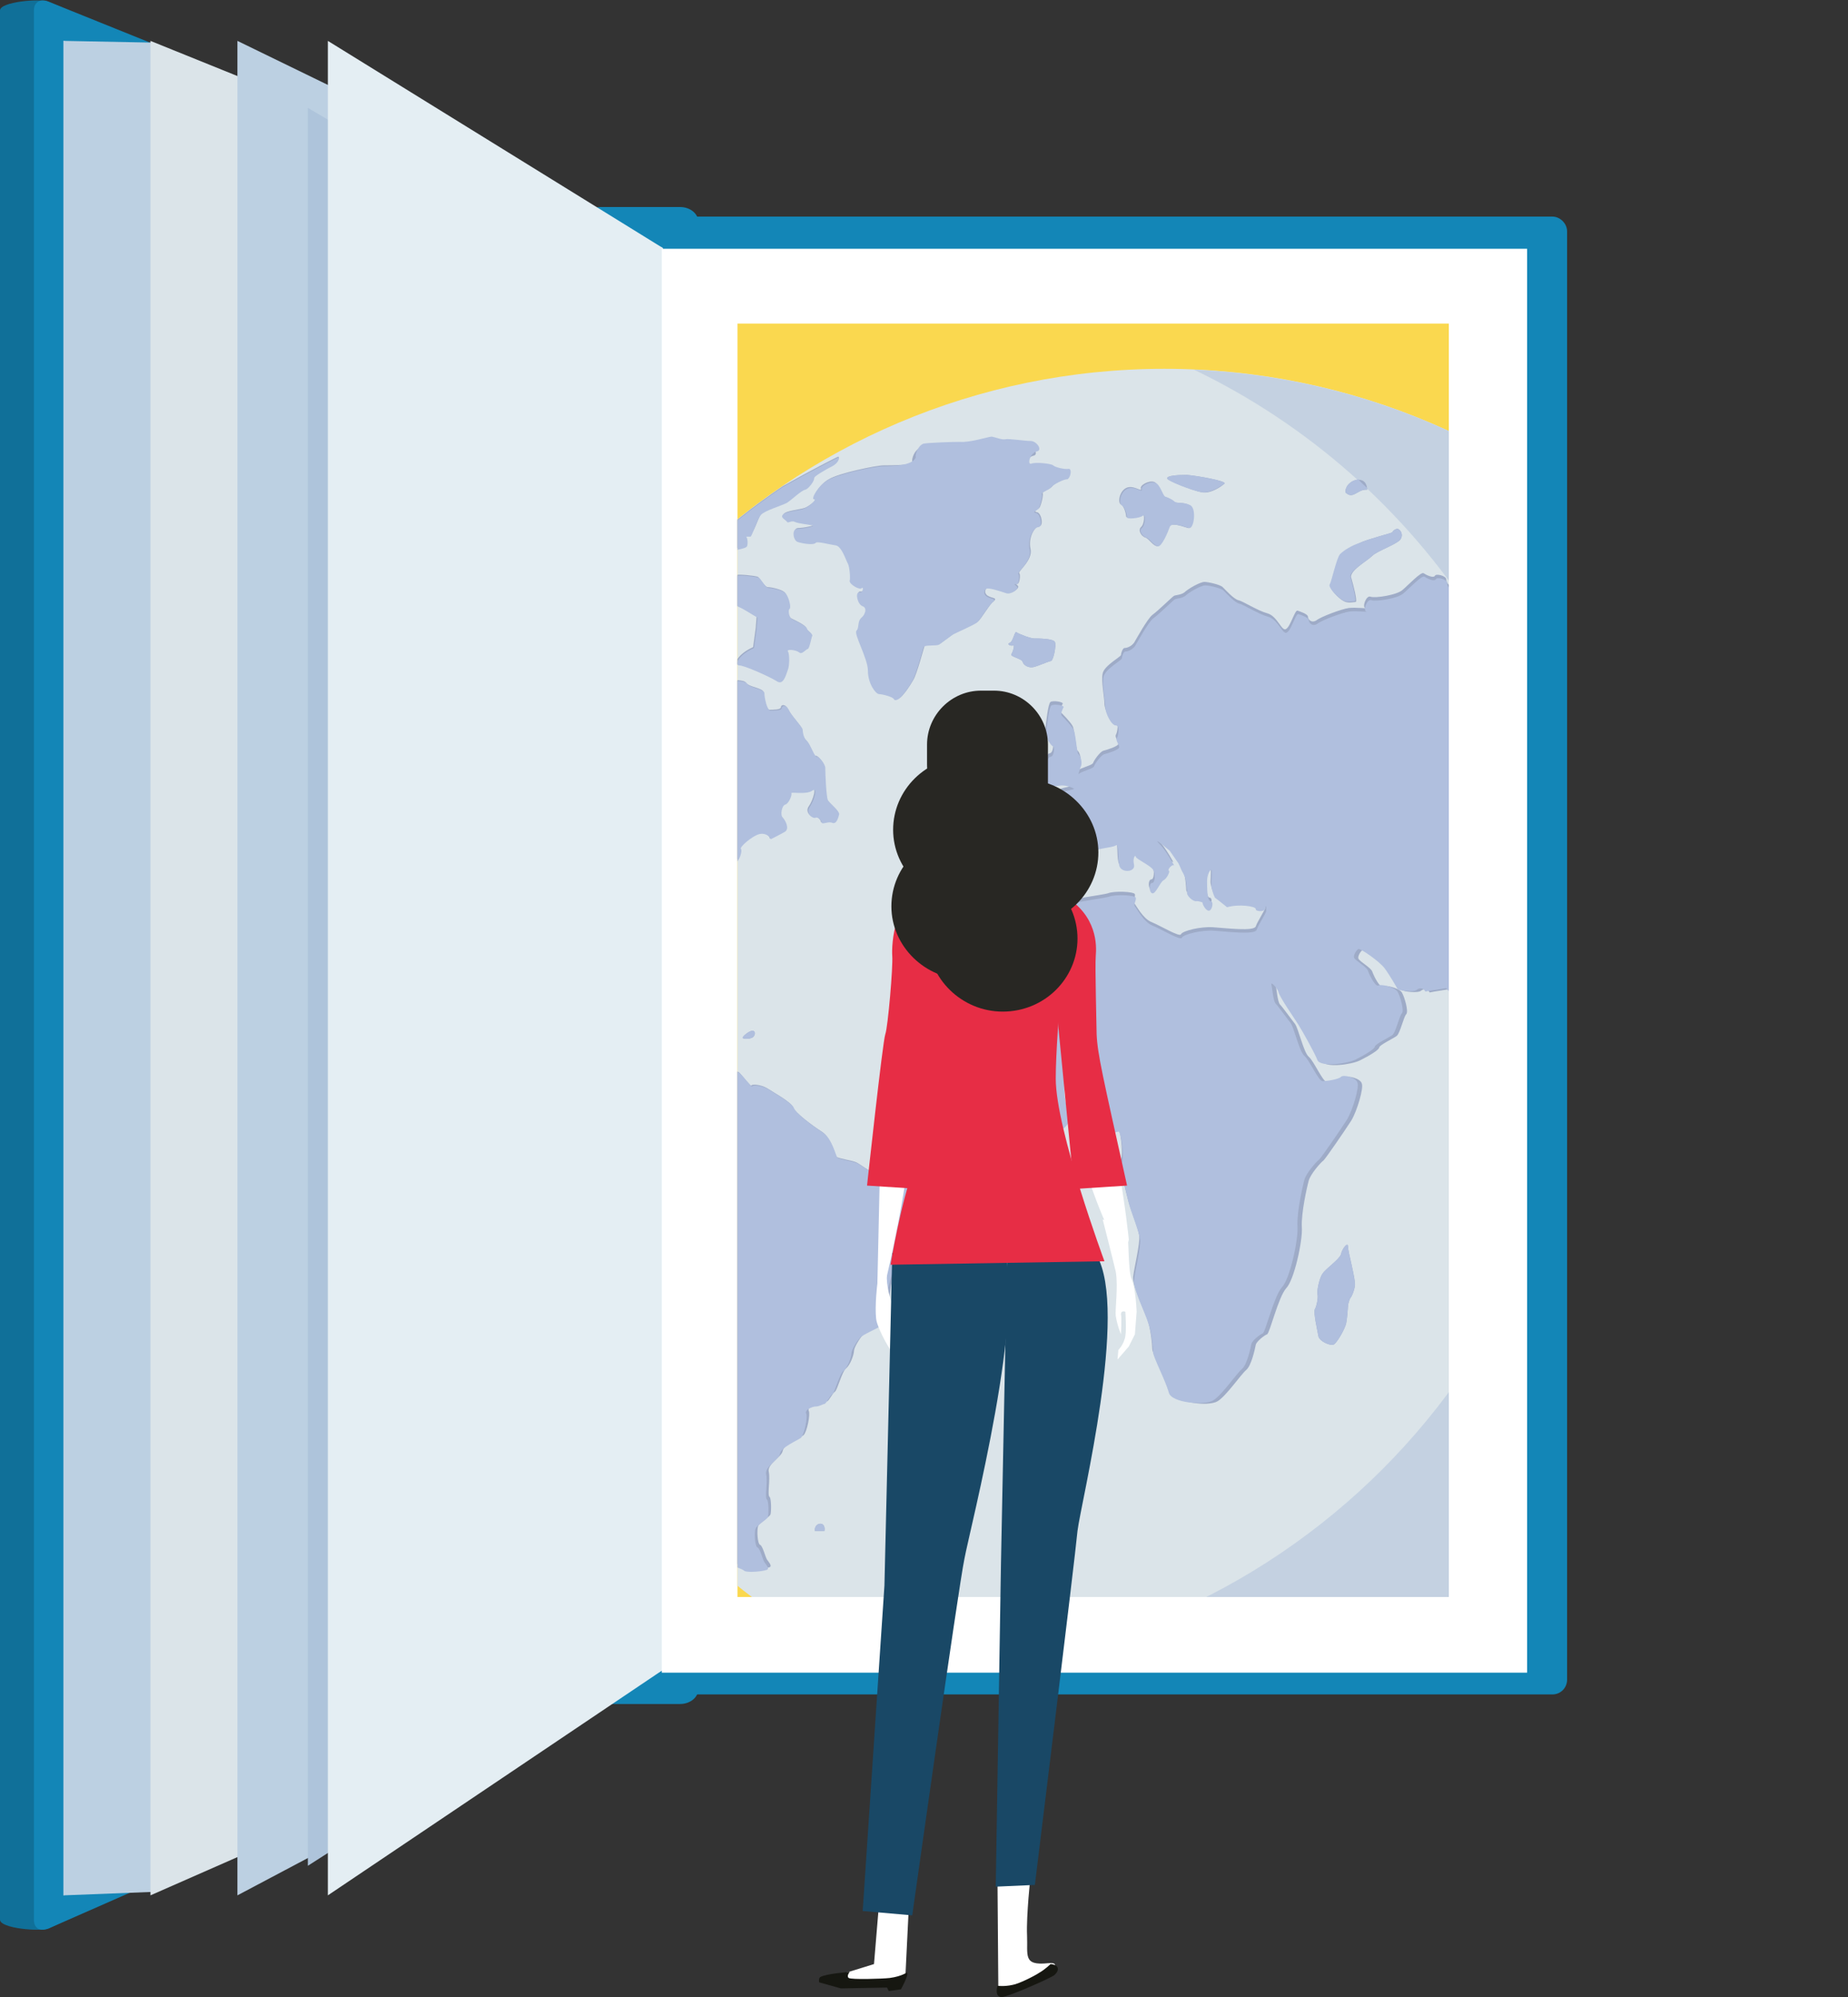 <?xml version="1.0" encoding="utf-8"?>
<!-- Generator: Adobe Illustrator 24.1.0, SVG Export Plug-In . SVG Version: 6.00 Build 0)  -->
<svg version="1.1" id="Calque_1" xmlns="http://www.w3.org/2000/svg" xmlns:xlink="http://www.w3.org/1999/xlink" x="0px" y="0px"
	 viewBox="0 0 212.5 229.6" style="enable-background:new 0 0 212.5 229.6;" xml:space="preserve">
<rect x="0" y="0" width="212.5" height="229.6" fill="#333333" stroke="none"/>
<style type="text/css">
	.st0{fill:#1386B7;}
	.st1{fill:#107099;}
	.st2{fill:#DBE4E9;}
	.st3{fill:#BCD0E2;}
	.st4{fill:#AEC4DB;}
	.st5{fill:#E4EEF3;}
	.st6{fill:#FFFFFF;}
	.st7{fill:#FAD84F;}
	.st8{clip-path:url(#SVGID_3_);}
	.st9{fill:#C4D1E1;}
	.st10{fill:#9EABC7;}
	.st11{fill:#D1ECFB;}
	.st12{fill:#B0BFDE;}
	.st13{fill:none;}
	.st14{fill:#282723;}
	.st15{fill:#161711;}
	.st16{fill:#194866;}
	.st17{fill:#E72D45;}
</style>
<g>
	<path class="st0" d="M71.2,193.1c0,0.9,0.8,1.7,1.7,1.7h105.6c1,0,1.7-0.8,1.7-1.7V26.6c0-0.9-0.8-1.7-1.7-1.7H73
		c-1,0-1.7,0.8-1.7,1.7L71.2,193.1L71.2,193.1z"/>
	<path class="st0" d="M67,194.2c0,0.9,0.9,1.7,2.1,1.7h9.1c1.2,0,2.1-0.8,2.1-1.7V25.5c0-0.9-0.9-1.7-2.1-1.7h-9.1
		c-1.2,0-2.1,0.8-2.1,1.7V194.2z"/>
	<path class="st1" d="M68.9,190.9c0,0.7-0.8,1.6-1.7,2L5.6,221.7c-1,0.4-5.6,0-5.6-1V1.2c0-1,4.6-1.4,5.6-1l61.6,26.4
		c1,0.4,1.7,1.3,1.7,2V190.9z"/>
	<path class="st0" d="M72.8,190.9c0,0.7-0.8,1.6-1.7,2L5.6,221.7c-1,0.4-1.7,0-1.7-1V1.2c0-1,0.8-1.4,1.7-1l65.5,26.4
		c1,0.4,1.7,1.3,1.7,2V190.9z"/>
	<polygon class="st2" points="7.3,217.9 76.2,188 76.2,29.7 7.3,4.7 	"/>
	<polygon class="st3" points="7.3,217.9 17.6,217.5 17.6,4.9 7.3,4.7 	"/>
	<polygon class="st2" points="17.3,217.9 76.2,192 76.2,28.5 17.3,4.7 	"/>
	<polygon class="st3" points="27.3,217.9 76.2,192 76.2,28.5 27.3,4.7 	"/>
	<polygon class="st4" points="35.4,214.5 73.7,190 73.7,35 35.4,12.4 	"/>
	<polygon class="st5" points="37.7,217.9 76.2,192 76.2,28.5 37.7,4.7 	"/>
	<rect x="76.1" y="28.6" class="st6" width="99.5" height="163.7"/>
	<g>
		<g>
			<rect id="SVGID_1_" x="84.8" y="37.2" class="st7" width="81.8" height="146.4"/>
		</g>
		<g>
			<defs>
				<rect id="SVGID_2_" x="84.8" y="37.2" width="81.8" height="146.4"/>
			</defs>
			<clipPath id="SVGID_3_">
				<use xlink:href="#SVGID_2_"  style="overflow:visible;"/>
			</clipPath>
			<g class="st8">
				<path class="st2" d="M133.9,42.4c-43.3,0-78.6,35.3-78.6,78.6s35.3,78.6,78.6,78.6s78.6-35.2,78.6-78.6
					C212.4,77.7,177.2,42.4,133.9,42.4z"/>
				<path class="st9" d="M137.3,42.5c26.4,12.7,44.7,39.7,44.7,70.9c0,43.3-35.3,78.6-78.6,78.6c-1.2,0-2.3,0-3.5-0.1
					c10.3,4.9,21.8,7.7,33.9,7.7c43.3,0,78.6-35.2,78.6-78.6C212.4,78.8,179.1,44.3,137.3,42.5z"/>
				<g>
					<path class="st10" d="M209,142.3c-1,0-2.4,0.5-2.4,0.9s-1.4,1-1.9,1.2s-1.4,1.6-1.6,2.1s-1.4,0.3-1.8,0.5s-1.3,0.9-1.3,1.3
						s-0.2,0.4-0.5-0.1c0,0,0,0-0.6,0.6c-0.7,0.7-0.7,0.7-0.7,0.7c-0.4,1.2-1.7,2.7-2.1,2.9c-0.4,0.1-0.5,2.2-0.5,3.1
						s0.3,1.9,0.7,2.3c0,0,0,0,0.1,0.7c0.2,1.3,0.2,1.3,0.2,1.3c-0.2,1,0.5,2,0.8,2.2c0.2,0.2,2.2-0.3,2.9-0.5
						c0.3-0.1,0.7-0.2,1.1-0.4c3.5-5.8,6.2-12.1,8.1-18.8C209.3,142.3,209.2,142.3,209,142.3z"/>
					<path class="st10" d="M79.3,144.3c-0.1,0.2,1.3,1.7,1.8,2.1c0.5,0.5,1.7,2.9,1.9,3.6c0.2,0.8,0.1,2,0,2.3s0.3,1,0.3,1.2
						c0.1,0.3-0.5,2.6-0.3,3.5s-1.1,3.8-1.1,5.3c0,1.4,0.7,3.3,1,3.2c0.3-0.1,0.4,1.3-0.1,1.5c-0.4,0.2-1,1.3-0.7,1.4
						c0.2,0.1,0,1.2,0.1,1.6c0.1,0.5,0.4,3.4,0.5,4.2c0.1,0.8,1.1,2.6,1.4,3.2c0.2,0.6,0.5,1.8,0.5,2c0.1,0.2,0.2,0.4,0.2,0.4
						s0.9,0.3,1.1,0.5c0.3,0.2,1.9,0.1,2.5-0.1c0.5-0.1,0-0.6-0.2-0.9s-0.5-1.6-0.8-1.7s-0.4-1.8-0.2-2.2s1.3-1,1.4-1.3
						s0.1-1.8-0.1-2c-0.3-0.2,0.1-2-0.1-2.9s1.5-1.7,1.6-2.4c0.1-0.7,2-1.5,2.4-1.8c0.4-0.4,0.8-2.4,0.6-2.8
						c-0.2-0.4,0.7-0.8,1.1-0.8s0.9-0.3,1-0.3c0.2,0,0.6-0.9,0.9-1.1s0.8-2.3,1.3-2.7c0.5-0.4,0.9-1.6,0.9-2s0.7-1.5,1-1.8
						c0.2-0.3,2-1.1,2.3-1.3c0.3-0.1,0.8-3,0.9-4s0.6-2.4,0.7-2.7c0-0.3,0.6-0.6,0.7-0.7s0.5-1.4,0.8-1.7c0.3-0.3,1.2-1.5,1.3-1.8
						c0-0.3,0.2-1,0.3-1.6c0,0,0,0,0-0.7c0-1.1,0-1.1,0-1.1c-0.3-0.9-1.3-1.9-1.5-1.7c-0.2,0.2-1.3-0.8-1.9-1s-1.9-0.4-2.3-0.4
						s-1.6-1-2.1-1.2s-1.9-0.4-2.2-0.6c-0.2-0.2-0.6-2.2-1.7-2.9c-1.1-0.7-3.1-2.2-3.3-2.8c-0.2-0.6-2.4-1.8-3-2.2
						c-0.7-0.4-1.7-0.5-1.8-0.3c-0.1,0.1-1-1.1-1.4-1.5c-0.4-0.3-1.7-0.6-1.8-0.3c-0.1,0.3-0.9,0.2-1.1-0.1
						c-0.2-0.3-0.9,0.1-1.2,0.2c-0.3,0.1-1.4,1.7-1.9,2.1s-1.1-0.4-1.4-0.5s-1.6,0.3-1.9,0.5s-1.1-1.7-0.9-2.6s-0.8-2.7-1.6-2.7
						c-0.8,0-1-1.9-0.9-2.6c0.2-0.7-1.4-1.1-1.8-1.2s-1.3,0.9-1.5,1.4s-3.6-0.6-3.2-2.7s2.1-4.2,2.5-4.5s2.6-0.4,3.1-0.1
						s0.9,0,1-0.1s1.9,0,2.5,0.2c0.5,0.2,1.3,2.3,1.9,2.6c0.6,0.3,0.8-1.4,0.9-1.8s-0.3-1.4-0.4-1.7c-0.1-0.3,0.9-2.8,1.8-3.3
						c0.8-0.4,1.7-1.9,1.7-2.1c-0.1-0.2,0.7-0.4,0.9-0.6c0.2-0.1,0-2.2,0.3-2.6c0.3-0.5,1.9-1.4,2.4-1.6s0.9-1.5,0.7-1.7
						c-0.2-0.2,1.3-1.5,2.1-1.7c0.8-0.2,1.4,0.4,1.3,0.6c0.2-0.1,1.2-0.6,1.7-0.9c0.5-0.4,0-1.3-0.3-1.6c-0.3-0.3-0.1-1.4,0.3-1.5
						s0.8-1.1,0.7-1.3c-0.1-0.2,1.7,0.2,2.4-0.3c0.7-0.5,0.2,1.2-0.3,1.9c-0.5,0.7,0.4,1.4,0.7,1.2c0.3-0.1,0.7,0.4,0.7,0.6
						c0.1,0.2,0.8-0.2,1.2,0c0.5,0.2,0.7-0.6,0.8-1c0-0.4-1.1-1.2-1.3-1.6c-0.2-0.5-0.3-3.1-0.3-3.7c0-0.5-0.8-1.4-1-1.3
						s-0.7-1.4-1.1-1.8c-0.4-0.3-0.5-1.1-0.5-1.3c0-0.3-1.3-1.6-1.6-2.3c-0.3-0.6-0.8-0.5-0.8-0.2s-0.9,0.3-1.3,0.3s-0.7-1.5-0.7-2
						s-1.7-0.6-2-1.1c-0.3-0.4-1.4-0.2-1.5-0.5c-0.2-0.3-1.1-0.6-1.3-0.5c-0.2,0.1-0.1,4-0.3,5.1c-0.2,1.1-1.1,2-1.4,2
						s-0.1,0.8,0.1,0.7c0.2-0.1-0.6,1.2-0.7,2s-0.9,0-1.1-0.8c-0.1-0.7-0.9-1.7-1.1-1.5c-0.2,0.3-0.7-0.3-0.9-0.1
						c-0.2,0.2-1.7-0.9-2.3-1.2c-0.6-0.3-0.9-2.2-1.3-2.3c-0.3-0.2,0-0.4-0.1-0.7c0-0.3,1.2-1.4,1.5-1.8c0.4-0.4,1.7-2.1,2.2-2.5
						s0.9-1.3,0.8-1.5s2.2-0.9,2.8-1.1c0.6-0.2,1.2-1.9,1.2-2.4c0.1-0.5-0.4-1.4-0.7-1.6c-0.3-0.1,0.9-0.2,1.2,0
						c0.4,0.2,1.6-0.4,2-0.1c0.5,0.2,1.4,0.8,2.1,1.2c0,0,0,0-0.1,1.3c-0.3,2.2-0.3,2.2-0.3,2.2c-1.8,0.8-2.3,2-1.7,2
						c0.6,0,3.5,1.3,4.3,1.8c0.8,0.6,1.1-0.8,1.3-1.3c0.2-0.5,0.2-1.9,0-2.1c-0.2-0.3,0.9-0.2,1.3,0.1c0.3,0.3,0.7-0.3,1-0.4
						c0.2-0.1,0.4-1.3,0.5-1.5s-0.5-0.5-0.6-0.8c0-0.3-1.3-0.9-1.7-1.1c-0.4-0.2-0.5-1.1-0.3-1.2c0.2-0.2-0.1-1.3-0.4-1.7
						c-0.2-0.4-1.6-0.7-2-0.7s-0.9-1.1-1.2-1.2c-0.3-0.1-2-0.3-2.4-0.2c-0.4,0.1-1.2-1.2-1.9-0.8c-0.7,0.4-1.5-0.5-1.8-0.7
						s-2,1.7-2,2.9c0,1.3,0.7,2.5,0.9,2.6c0.3,0-0.1,1.2-0.4,1.5s-1-0.4-0.7-0.6c0.3-0.3-0.7-1.6-1.1-2.2c-0.2-0.4-1.1-0.7-1.7-1
						c-0.4,0.4-0.7,0.8-1,1.2c0.1,0.5,0.3,1.1,0.1,1.5c-0.3,0.8-0.9,0.9-1,0.6c0-0.2-0.3-0.3-0.7-0.3c-9.5,11.4-15.8,25.6-17.7,41.1
						c0.4,0.4,0.8,0.9,0.9,1.3c0.2,0.7,1.4,1.1,1.6,1.3c0.2,0.1,0.3-1.3,0.1-1.7c-0.2-0.4,0.3-0.6,0.3-0.3c0,0.3,1.1,1.6,1.5,2
						c0.4,0.5,0.8,3.5,1.1,4.1c0.4,0.7,3.8,2,4.9,2.2s2.5,1.5,2.7,1.8c0.2,0.4,1.7,0.5,2,0.7c0.3,0.1,1.1,1.1,1.4,1.4
						c0.3,0.2,0.6,0.8,0.6,1s2,0.9,2.4,1.4c0.5,0.5,1.3,0.4,1.4,0.2c0.1-0.2,0.5,1,0.7,1.5c0.2,0.4,0.2,1.5,0.1,1.7
						c-0.2,0.2-0.4,2.1-0.8,2.5c-0.3,0.4-1,3.2-0.9,3.8c0.1,0.6,1.1,1.7,1.5,1.9c0.4,0.2,0.2,0.8-0.1,0.8c-0.3,0-0.2,2.8,0.6,3.2
						C78.8,142.9,79.4,144.1,79.3,144.3z"/>
					<path class="st10" d="M88.6,96.5L88.6,96.5C88.5,96.5,88.5,96.5,88.6,96.5z"/>
					<path class="st10" d="M83.2,63.3c0.9-0.2,2.5-0.4,2.6-0.7c0.1-0.2,0.1-0.9-0.1-1.1c0.1,0,0.3,0,0.5,0c0.4,0,1-2,1.3-2.4
						c0.4-0.5,2.5-1.1,3-1.4s1.6-1.4,2.1-1.5c0.4-0.1,1.1-1.1,1-1.3c-0.1-0.2,1.5-1.1,2.1-1.4s0.9-0.9,0.7-1c-0.1,0-3.4,1.7-6.4,3.4
						c-3.4,2.3-6.7,4.9-9.7,7.8C81.1,63.6,82.6,63.4,83.2,63.3z"/>
					<path class="st10" d="M140,161.1c1-0.6,2.7-3.1,3.3-3.6c0.6-0.5,1-2.4,1.1-2.9c0.1-0.4,1-1.1,1.3-1.2s1.3-4.3,2.2-5.3
						c0.9-0.9,1.9-5.4,1.8-7s0.6-4.7,0.8-5.4c0.2-0.7,1.3-2,1.7-2.3c0.3-0.3,2.5-3.5,3.2-4.6c0.7-1.2,1.4-3.7,1.2-4.2
						c-0.1-0.6-1.6-1-1.9-0.7s-1.7,0.5-2.1,0.5c-0.5,0-1.5-2.4-2.1-2.9s-1.2-3.3-1.6-3.8s-1.4-1.9-1.7-2.2c-0.3-0.3-0.4-1.8-0.5-2.2
						c-0.1-0.4,0.6,0.3,0.8,0.8c0.1,0.6,1.8,3,2.3,3.8s1.9,3.3,2.2,4.1c0.4,0.8,3.4,0.4,4.4-0.1s2.2-1.2,2.2-1.5
						c0.1-0.3,1.6-1,2-1.3s0.8-2.2,1.1-2.5c0.3-0.3-0.2-2-0.5-2.5s-1.9-0.9-2.2-0.7c-0.3,0.2-1-1.1-1.2-1.7
						c-0.2-0.5-1.4-1.1-1.6-1.5c-0.1-0.3,0.3-0.9,0.5-1s2.4,1.4,3,2.2c0.6,0.8,1.4,2.2,1.5,2.4c0.1,0.2,1.9,0.4,2.2,0.1
						c0.4-0.3,0.8-0.2,1,0.2c0,0,0,0,0.5-0.1c1.9-0.3,1.9-0.3,1.9-0.3c0.9,1,1.2,1.8,1.1,2c0,0.2,0.6,1,0.9,1.1
						c0.4,0.1,0.6,1.3,0.8,1.7c0.1,0.3,1.2,2.2,1.4,3c0.2,0.8,1.2,2.3,1.4,2.7c0.2,0.4,0.4,1.6,0.4,1.9s0.7,1,1.1,0.9
						c0.4,0,1.3-2.8,1.5-3.8s0.9-1.9,1.1-1.9s0.4-0.6,0.4-0.8c0-0.2,1.1-0.2,1.2-0.5s0.4-2.1,0.8-2.4s1.8-1.2,2.3-1.4
						c0.5-0.2,1.8,0.9,2,1.4c0.3,0.5,0.5,1.8,0.4,2s0.7,1.3,1.3,1.3c0.7,0,0.9,0.9,0.9,1.2c0,0.3,0.9,1.2,1.1,1.6s0.1,1.5,0,1.7
						c-0.1,0.3,0,1.7,0.1,2.1s2.2,2.5,3,3.1s1.1-1.3,0.7-1.9s-1.7-2-2.1-2.4c-0.3-0.4-0.4-2.1-0.3-2.6s1.2,0.3,1.6,0.6
						c0.4,0.3,1,1.1,1,1.3c0,0.3,2.8-1.3,2.9-3s1-3.6,1.1-4c0.1-0.5-0.3-1.1-0.5-1.1s0.4-1.3,1.2-1.3c0.8,0,2.6-2.1,3.1-2.9
						c0.4-0.8,1.3-1.5,1.4-1.6s0.7-2,0.8-2.8c0.1-0.8-0.5-2.1-0.5-2.5c-0.1-0.4-0.7-1.4-0.9-1.7c-0.2-0.3-0.3-1.4-0.2-1.6
						c0.1-0.2,0.8-0.4,0.9-0.6s0.9-1,0.8-1.4s0.5,0.5,0.9,0.8s0.8,2.3,1.2,2.5c0.5,0.2,2.3-2.1,2.1-3.6c-0.2-1.5,0.5-3.5,1-3.6
						c0.3-0.1,1.2-1.4,1.8-2.2c-4-11.6-10.7-22.1-19.3-30.5c-0.1,0-0.2,0-0.3,0c-0.7-0.1-0.7-0.1-0.7-0.1c-1.1-0.2-1.8-1.5-1.6-1.7
						c0.1-0.1,0-0.3,0-0.5c-0.6-0.6-1.3-1.1-1.9-1.7c-0.5,0-1.1,0-1.4,0c-0.7,0-2.1-0.5-2.4-0.8s-1.1,0.2-1.2,0.7s-1.6,0.7-1.7,1.1
						c-0.2,0.4-0.9,0.4-1.1,0.2c-0.2-0.2-1.6,0.5-2.3,0.6c-0.7,0.1-2,0.7-2.4,0.8c-0.3,0.1-1.1,0.9-1.2,1.2c-0.1,0.3-1,0.8-1.3,0.9
						s-0.2,1.4,0.1,1.6c0.4,0.2-0.7-0.2-1.2-0.4c-0.5-0.2-1,0.6-1.2,0.8c-0.2,0.3-0.6-0.2-0.6-0.6s-1.2-0.7-1.3-0.4
						c-0.2,0.3-1-0.1-1.3-0.3c-0.3-0.2-1.8,1.4-2.4,1.9c-0.6,0.6-3.2,1-3.7,0.8s-1,1.2-0.6,1.3c0.4,0.1-1.1-0.1-1.9,0
						s-3.2,1-3.7,1.4c-0.6,0.4-1-0.1-1-0.4s-0.9-0.6-1.2-0.7c-0.3-0.1-0.8,1.8-1.3,2.1c-0.5,0.4-1-1.5-2.2-1.8
						c-1.1-0.3-2.8-1.4-3.3-1.5s-1.5-1.2-1.8-1.5s-1.7-0.6-2.1-0.6c-0.5,0-1.9,0.8-2.3,1.2c-0.4,0.3-1,0.3-1.2,0.4s-1.8,1.7-2.5,2.2
						c-0.6,0.5-1.8,2.7-2.1,3.2c-0.4,0.5-0.9,0.6-1.1,0.6s-0.4,0.6-0.4,0.8c0,0.2-1.9,1.2-2.1,2.1s0.2,2.8,0.2,3.5s0.7,2.1,1.2,2.1
						s0.3,1.2,0.1,1.5c-0.1,0.3,0.3,0.7,0.3,1s-1.3,0.7-1.7,0.8c-0.4,0.1-1.1,1.1-1.2,1.4s-1.3,0.5-1.8,0.9c0.1-0.3,0.2-0.7,0.3-0.9
						c0.2-0.5-0.1-1.3-0.3-1.4c-0.2-0.2-0.3-2.5-0.6-2.9c-0.3-0.5-1.1-1.3-1.3-1.5c-0.2-0.2,0.1-0.8,0.2-1s-1.1-0.4-1.4-0.2
						c-0.3,0.2-0.5,2.4-0.6,3.1c-0.1,0.6,0.6,1.6,0.8,1.6c0.2,0.1,0.1,1.2-0.3,1.2s-0.8,1.7-0.6,2c0.2,0.4-0.3,1.1-0.5,1.3
						c-0.2,0.2,1.6,0.1,2.4,0c0.8,0,1.5,0.4,1.4,0.4c-0.1,0.1-1.6,0.3-1.9,0.6c-0.3,0.4-1.3,1.1-1.5,1.3c-0.2,0.3,0.3,0.9,0.8,0.9
						c0.4,0,0.9,1.5,1.3,1.8c0.3,0.3,0.2,1.1,0.1,1.3c-0.2,0.2-2.2-0.2-3,0s-1.8,1.8-1.8,2.5c-0.1,0.6,0.1,2.4,0.2,2.9s1.7,0.8,2,1
						s1.9,0,2.2,0.2c0.3,0.2,1.4-1.6,1.6-2.4s1.9-2.3,2.2-2.8c0.3-0.5,2.1-0.5,2.6-0.8c0.4-0.3,0.2,1.4,0.4,2.3
						c0.2,0.9,1.9,0.8,1.7-0.1c-0.2-0.8,0.2-1.2,0.2-0.9c0.1,0.3,1.7,1,2,1.5s0.2,1.5-0.1,1.5c-0.4,0-0.4,1.1,0,1.2s0.9-1.3,1.3-1.5
						s0.8-1.1,0.6-1.1c-0.2-0.1,0.4-0.8,0.6-0.6c0.2,0.3-0.9-1.7-1.6-2.4c-0.7-0.7-0.2-0.4,1.1,0.7c0,0,0,0,0.9,1.3
						c0.2,0.2,0.4,0.9,0.6,1.2c0.2,0.4,0.2,0.4,0.2,0.4c0.2,0.4,0.3,1.7,0.3,2s0.7,1,1.1,0.9c0.4,0,0.8,0.2,0.7,0.2
						c-0.1,0,0.3,0.9,0.7,0.9c0.4,0,0.6-1.1,0.2-1.1s-0.4-1.6-0.4-2.3c0-0.7,0.3-1.3,0.5-1.3c0.1,0,0,1.4,0,1.8c0,0.3,0.2,1,0.4,1.4
						c0,0,0,0,0.4,0.3c1,0.8,1,0.8,1,0.8c1.4-0.4,3.3-0.1,3.3,0.2c-0.1,0.3,1.1,0.4,1.1-0.1c0.1-0.5,0.1,0,0.1,0.3s-0.9,1.6-1.1,2.2
						s-3.4,0.2-4.9,0.1c-1.4-0.1-3.5,0.4-3.7,0.8c-0.1,0.4-2.4-1-3.4-1.4s-1.8-2-2-2.2s0.2-0.7,0.1-1s-2.4-0.4-3.1-0.1
						c-0.7,0.2-4.1,0.6-4.9,1s-2.1,0-2.4-0.1c-0.4-0.1-1.3,1.1-1.8,1.3c-0.5,0.2-1.1,1.8-1.3,3.6c0,0,0,0-0.6,1.2
						c-0.4,0.8-0.4,0.8-0.4,0.8c-1.1,0.9-2.4,3.8-2.8,4.3c-0.4,0.6-0.7,4.7-0.7,6.2c0,1.4,1.2,4.4,1.6,5.2c0.3,0.8,2.5,2.6,3.2,3.1
						c0.7,0.4,3,0.5,3.8,0.5c0.7,0,1.6-0.7,1.9-1.6c0,0,0,0,1.1,0.1c0.5,0.1,0.5,0.1,0.5,0.1c0,0.6,1.7,1.1,2.1,1.3
						c0.4,0.2,1.5,0.1,1.8,0s0.7,2.8,0.4,3.6c-0.2,0.8,0.6,3.8,0.8,4.6c0.2,0.9,1.2,3.3,1.3,4.2c0.1,0.9-0.6,3.7-0.7,4.7
						s1.3,3.8,1.6,4.8c0.4,1,0.6,3,0.6,3.5s1.5,3.4,1.8,4.6C135.2,161.4,139,161.7,140,161.1z"/>
					<path class="st10" d="M204.8,125.5c0.1,0.2,1-0.5,1.6-0.6s0.9-1.6,0.5-1.7s-1-1.3-1.3-1.4s-0.9,0.5-0.9,1s-1,0.6-1.2,1
						s-0.2,0.7,0,0.6C203.6,124.3,204.7,125.2,204.8,125.5z"/>
					<path class="st10" d="M203.6,133.7c0.3-0.1,0-1.6-0.6-1.7s-2.2,2-1.9,3.2c0.3,1.2,0.7,1.1,0.8,0.9c0.2-0.3,1.1,0.2,1.4,0.3
						c0.3,0.1,0.3-0.2,0-0.6C203.1,135.2,203.3,133.8,203.6,133.7z"/>
					<path class="st10" d="M200.4,132.2c0.1-0.5,0.2-2.2,0.3-2.5c0.1-0.3-0.9-1.3-1.4-1.5c-0.5-0.2-2.1,3.3-3.2,3.9
						s-1.5,2.7-1.3,3.2c0.3,0.5,2.7,0.7,3.1,1.1s0.9-0.1,1.1-0.1c0.2-0.1,0.2-0.2,0.1-0.3c-0.1-0.1,0.8-1,1-1.7
						C200.2,133.7,200.3,132.8,200.4,132.2z"/>
					<path class="st10" d="M194,138c-0.9-0.3-1.9,0.2-2,0.5s3.4,0.9,4.6,1.2c1.2,0.3,1.9,0.4,1.6,0.2
						C197.9,139.8,194.8,138.3,194,138z"/>
					<path class="st10" d="M201.1,115.1c0.3-0.4-0.4-2.2-0.7-1.8c-0.3,0.4-0.1,1.5,0,1.9C200.5,115.5,200.8,115.5,201.1,115.1z"/>
					<path class="st10" d="M203.2,119.1c0.2-0.5-0.3-1-1-1.2c-0.8-0.2-0.6,2.1-0.3,2.4C202.2,120.6,203,119.5,203.2,119.1z"/>
					<path class="st10" d="M207.2,133.2c0.9,0.6,2.9,0.3,3-0.9C209.3,131.8,207.1,131.8,207.2,133.2z"/>
					<path class="st10" d="M206.7,105.2c-0.4,0.3-0.6,0.9-0.5,1.2c-0.1,0-0.1,0-0.2,0c-0.3,0-0.3,1.2,0,1.4c0.3,0.2,1.1-0.9,1.5-1.2
						c0.4-0.3,1.2-0.4,1.3-0.4c0.1,0.1,0.8-0.1,1.6-0.5c0.1-0.1,0.3-0.3,0.4-0.5c-0.2-0.9-0.4-1.7-0.6-2.6c-0.4,0.3-0.8,0.6-1,0.8
						C208.9,103.8,207.2,104.9,206.7,105.2z"/>
					<path class="st10" d="M185.9,129.3L185.9,129.3C185.8,129.2,185.7,129.2,185.9,129.3z"/>
					<path class="st10" d="M191.6,134.6c-0.3-0.7-1.4-2-2.4-2.8c0,0,0,0-0.4-0.6c-0.4-0.7-0.4-0.7-0.4-0.7c-0.4-0.8-1.5-1.3-1.6-1.6
						c-0.1-0.2-0.5,0.7-0.8,0.4c0.2,0.1,0.6,0.4,1.2,0.9c1.1,0.8,3.1,5.9,3.5,6.2C191.1,136.8,191.9,135.3,191.6,134.6z"/>
					<path class="st10" d="M175.3,126.3c-0.3,0.6,1.5,1.8,1.6,1.5c0.1-0.3-0.2-1.7-0.6-2C176.1,125.5,175.6,125.7,175.3,126.3z"/>
					<path class="st10" d="M151.6,153.6c0.1,0.6,1.3,1.1,1.7,1c0.4-0.1,1.4-1.9,1.5-2.5c0.1-0.5,0.2-1.7,0.2-1.9
						c0-0.3,0.2-0.9,0.3-1c0.1-0.1,0.4-0.7,0.5-1.4c0.1-0.7-0.8-3.9-0.8-4.5s-0.7,0.3-0.8,0.9c-0.2,0.6-1.8,1.7-2.1,2.2
						c-0.4,0.5-0.7,2.1-0.6,2.4s-0.1,1.4-0.3,1.7C151,150.9,151.5,153,151.6,153.6z"/>
					<path class="st10" d="M93.7,176c0.4,0,0.7,0,1.1,0C95,174.8,93.6,175,93.7,176z"/>
					<path class="st10" d="M122.5,54.4c-0.5,0.1-1.6-0.2-1.8-0.4c-0.2-0.2-2-0.4-2.5-0.2c-0.5,0.2-0.2-1.2,0.6-1.4
						c0.7-0.1,0.1-1.1-0.6-1.2c-0.8,0-2.6-0.3-3-0.2c-0.4,0.1-1.3-0.3-1.6-0.3c-0.3,0-2.5,0.7-3.6,0.6c-1.1,0-3.6,0.1-4.2,0.2
						c-0.6,0.2-1,1.2-0.9,1.6s-2.5,0.4-3.3,0.4s-5.2,0.9-6.3,1.6c-1.1,0.6-2,2.2-1.6,2.2s-0.6,0.9-1.2,1.1s-2.1,0.3-2.4,0.7
						c-0.3,0.3,0.4,0.6,0.5,0.8c0.1,0.2,0.5-0.2,0.9,0s1.6,0.3,2,0.4s-1.1,0.4-1.7,0.4c-0.7,0-0.5,1.3,0,1.5
						c0.6,0.2,1.9,0.4,2.1,0.1c0.1-0.2,1.6,0.2,2.3,0.3c0.7,0.1,1.2,1.8,1.4,2.1c0.2,0.4,0.3,1.7,0.2,2c0,0.4,1.2,1.1,1.4,0.8
						c0.2-0.2,0.2,0.6-0.3,0.5c-0.5,0-0.2,1.4,0.4,1.6s0.2,1.1-0.2,1.4c-0.4,0.3-0.2,1.1-0.5,1.4c-0.4,0.3,1.3,3.2,1.3,4.6
						c0,1.5,0.9,2.7,1.3,2.7c0.3,0,1.6,0.3,1.7,0.6c0.2,0.3,0.8-0.2,1-0.5c0.2-0.2,0.7-0.9,1.1-1.6c0.4-0.6,1.2-3.6,1.3-3.9
						c0.1-0.3,1.5-0.1,1.8-0.3c0.3-0.2,1.2-0.9,1.5-1.1s2.2-1,2.8-1.4c0.5-0.4,1.4-2.1,1.9-2.4c0.4-0.4-0.2-0.3-0.7-0.6
						c-0.5-0.3-0.3-0.8-0.1-0.9c0.2-0.2,1.7,0.3,2.3,0.5c0.5,0.2,1.6-0.5,1.2-0.8s-0.2-0.3,0-0.2c0.2,0.1,0.4-1,0.2-1.2
						c-0.2-0.2,1.6-1.5,1.3-2.8c-0.3-1.3,0.5-2.6,1-2.6s0.3-1.4-0.2-1.6c-0.6-0.1,0-0.3,0.2-0.5s0.5-1.5,0.4-1.7s0.9-0.5,1.1-0.8
						s1.4-0.9,1.8-0.9C122.7,55.5,122.9,54.4,122.5,54.4z"/>
					<path class="st10" d="M132.7,55.4c-0.6-0.2-1.7,0.4-1.5,0.8c0.1,0.4-0.9-0.5-1.7-0.1c-0.8,0.4-1,1.7-0.6,1.9
						c0.4,0.2,0.6,1.2,0.6,1.4c0,0.2,1.4,0.1,1.8-0.2c0.4-0.3,0.3,1.1-0.1,1.4c-0.4,0.4,0.1,1.1,0.5,1.2s0.9,1,1.4,1
						c0.4,0,1.1-1.6,1.3-2.2c0.2-0.6,1.5-0.1,2.2,0.1c0.6,0.2,0.9-2.2,0.2-2.6c-0.7-0.4-1.5-0.2-1.8-0.4c-0.3-0.3-0.8-0.5-1.1-0.6
						C133.6,57,133.3,55.6,132.7,55.4z"/>
					<path class="st10" d="M138.2,56.6c1.1,0.2,2.4-0.8,2.6-1c0.3-0.3-3.1-0.9-4.3-1c-1.3,0-2.3,0.1-2.3,0.4
						C134.2,55.2,137.1,56.4,138.2,56.6z"/>
					<path class="st10" d="M118,86.6c-0.3-0.1-0.4,1-0.4,1.4c0.1,0.4,1.1,0.4,1.5,0.3s0.8-0.4,0.8-0.8s-0.6-2-0.9-2
						S118.3,86.7,118,86.6z"/>
					<path class="st10" d="M121.3,73.8c-0.2-0.4-2-0.4-2.4-0.4s-1.7-0.5-2-0.7c-0.2-0.3-0.4,1.1-0.8,1.2c-0.4,0.2,0.2,0.4,0.4,0.3
						c0.2-0.1,0,0.7-0.2,1s1.2,0.5,1.3,0.9c0.1,0.4,0.7,0.7,1.2,0.6s1.6-0.6,2-0.7C121.1,76.1,121.5,74.2,121.3,73.8z"/>
					<path class="st10" d="M157.8,63.9c0.6-0.6,3.1-1.4,3.3-2c0.3-0.6-0.2-1.1-0.4-1.1c-0.3,0-0.6,0.3-0.6,0.4
						c-0.1,0.1-2.9,0.8-3.7,1.2c-0.9,0.4-1.9,1.1-2.2,1.4c-0.4,0.4-1,3.2-1.2,3.5s0.9,1.5,1.5,1.8c0.5,0.3,1.2,0.1,1.4,0.1
						c0.2-0.1-0.3-2-0.5-2.7C155,65.7,157.2,64.5,157.8,63.9z"/>
					<path class="st10" d="M154.7,56.6c0.9,0.9,1.4-0.4,2.5-0.3C157.2,54.4,154.7,55.1,154.7,56.6z"/>
					<path class="st10" d="M172.8,56.9c0,0.3,2.6,0.6,3.3,0.5c0.8-0.1-0.2-1.3-1.3-1.2C173.7,56.2,172.8,56.6,172.8,56.9z"/>
					<path class="st10" d="M78.8,76.2c-0.3,0.3,0,1.5,0.5,1.6c0.5,0,1.4-1.9,2-1.5s1.1,0.6,1,0.3c-0.1-0.2-1.9-1-2.1-1.1
						C79.9,75.3,79.1,75.9,78.8,76.2z"/>
					<path class="st10" d="M85.4,119.3c0,0.2,1.1,0.2,1.3-0.2c0.2-0.3,0.1-0.6-0.2-0.6C86.2,118.5,85.4,119.1,85.4,119.3z"/>
					<path class="st10" d="M80.4,117.4c0.5-0.1,0.3,0.8,0.4,1.1c0.1,0.3,1.4,0.6,1.7,0.8c0.3,0.2,0.9-0.4,1.4-0.3s-0.2-1.8-1-1.7
						c-0.9,0.1-1.6-0.8-1.8-0.9c-0.2-0.1-1.2-0.7-1.5-0.9c-0.3-0.2-2.5-0.4-3.3-0.4c-0.7,0-1.6,0.8-1.7,1c-0.1,0.3,1.2,0.4,1.6,0.2
						c0.4-0.2,2.1,0.2,2.5,0.6C79.1,117.3,79.9,117.5,80.4,117.4z"/>
					<path class="st10" d="M78,119.3c0,0.2,1.1,0.1,1.4,0.1s0.3-0.2,0-0.4C79.1,118.7,78,119.1,78,119.3z"/>
					<path class="st10" d="M78.8,113.4c-0.3-0.1-0.5,0.3-0.5,0.6c0,0.2,0.2,0.4,0.4,0.4C78.9,114.4,79.1,113.5,78.8,113.4z"/>
					<path class="st10" d="M81.2,113.6c-0.1-0.2-0.6-0.4-0.7-0.4s-0.2,0.4-0.2,0.8C80.3,114.5,81.3,113.8,81.2,113.6z"/>
					<path class="st10" d="M83,116.2c0.5-0.2,0.5-0.8,0.2-0.7c-0.3,0-0.8-0.8-1.1-0.9c-0.3-0.1-0.5,0.5-0.5,0.8s0.2,0.5,0.4,0.4
						C82.2,115.7,82.5,116.4,83,116.2z"/>
					<path class="st10" d="M210.6,134.2c-0.2,0.1-1.4,0.3-1.5,0c-0.1-0.2-0.4,0.5-0.6,0.6s-0.1,0.7,0.3,0.5c0.3-0.1,1.3,0.5,2.2,1
						c0.2-0.9,0.3-1.8,0.5-2.7C211.1,133.9,210.7,134.1,210.6,134.2z"/>
				</g>
				<path class="st11" d="M85.8,61.7c-0.1-0.1-0.4,0.2-0.3,0.3C85.6,62.2,85.9,61.9,85.8,61.7z"/>
				<path class="st11" d="M94.5,87.7c-0.1-0.1-0.4,0.2-0.3,0.3C94.3,88.1,94.6,87.8,94.5,87.7z"/>
				<g>
					<path class="st12" d="M104.7,143.2c0.3-0.3,1.2-1.5,1.3-1.8c0-0.3,0.2-1,0.3-1.6c0,0,0,0,0-0.7c0-1.1,0-1.1,0-1.1
						c-0.3-0.9-1.3-1.9-1.5-1.7c-0.2,0.2-1.3-0.8-1.9-1s-1.9-0.4-2.3-0.4s-1.6-1-2.1-1.2s-1.9-0.4-2.2-0.6c-0.2-0.2-0.6-2.2-1.7-2.9
						c-1.1-0.7-3.1-2.2-3.3-2.8c-0.2-0.6-2.4-1.8-3-2.2c-0.7-0.4-1.7-0.5-1.8-0.3c-0.1,0.1-1-1.1-1.4-1.5c-0.4-0.3-1.7-0.6-1.8-0.3
						c-0.1,0.3-0.9,0.2-1.1-0.1c-0.2-0.3-0.9,0.1-1.2,0.2c-0.3,0.1-1.4,1.7-1.9,2.1s-1.1-0.4-1.4-0.5s-1.6,0.3-1.9,0.5
						s-1.1-1.7-0.9-2.6s-0.8-2.7-1.6-2.7c-0.8,0-1-1.9-0.9-2.6c0.2-0.7-1.4-1.1-1.8-1.2s-1.3,0.9-1.5,1.4s-3.6-0.6-3.2-2.7
						s2.1-4.2,2.5-4.5s2.6-0.4,3.1-0.1s0.9,0,1-0.1s1.9,0,2.5,0.2c0.5,0.2,1.3,2.3,1.9,2.6c0.6,0.3,0.8-1.4,0.9-1.8
						s-0.3-1.4-0.4-1.7c-0.1-0.3,0.9-2.8,1.8-3.3c0.8-0.4,1.7-1.9,1.7-2.1c-0.1-0.2,0.7-0.4,0.9-0.6c0.2-0.1,0-2.2,0.3-2.6
						c0.3-0.5,1.9-1.4,2.4-1.6s0.9-1.5,0.7-1.7c-0.2-0.2,1.3-1.5,2.1-1.7c0.8-0.2,1.4,0.4,1.3,0.6c0.2-0.1,1.2-0.6,1.7-0.9
						c0.5-0.4,0-1.3-0.3-1.6c-0.3-0.3-0.1-1.4,0.3-1.5s0.8-1.1,0.7-1.3c-0.1-0.2,1.7,0.2,2.4-0.3c0.7-0.5,0.2,1.2-0.3,1.9
						c-0.5,0.7,0.4,1.4,0.7,1.2c0.3-0.1,0.7,0.4,0.7,0.6c0.1,0.2,0.8-0.2,1.2,0c0.5,0.2,0.7-0.6,0.8-1c0-0.4-1.1-1.2-1.3-1.6
						c-0.2-0.5-0.3-3.1-0.3-3.7c0-0.5-0.8-1.4-1-1.3s-0.7-1.4-1.1-1.8c-0.4-0.3-0.5-1.1-0.5-1.3c0-0.3-1.3-1.6-1.6-2.3
						c-0.3-0.6-0.8-0.5-0.8-0.2s-0.9,0.3-1.3,0.3s-0.7-1.5-0.7-2s-1.7-0.6-2-1.1c-0.3-0.4-1.4-0.2-1.5-0.5c-0.2-0.3-1.1-0.6-1.3-0.5
						c-0.2,0.1-0.1,4-0.3,5.1c-0.2,1.1-1.1,2-1.4,2s-0.1,0.8,0.1,0.7c0.2-0.1-0.6,1.2-0.7,2s-0.9,0-1.1-0.8
						c-0.1-0.7-0.9-1.7-1.1-1.5c-0.2,0.3-0.7-0.3-0.9-0.1c-0.2,0.2-1.7-0.9-2.3-1.2c-0.6-0.3-0.9-2.2-1.3-2.3
						c-0.3-0.2,0-0.4-0.1-0.7c0-0.3,1.2-1.4,1.5-1.8c0.4-0.4,1.7-2.1,2.2-2.5s0.9-1.3,0.8-1.5s2.2-0.9,2.8-1.1
						c0.6-0.2,1.2-1.9,1.2-2.4c0.1-0.5-0.4-1.4-0.7-1.6c-0.3-0.1,0.9-0.2,1.2,0c0.4,0.2,1.6-0.4,2-0.1c0.5,0.2,1.4,0.8,2.1,1.2
						c0,0,0,0-0.1,1.3c-0.3,2.2-0.3,2.2-0.3,2.2c-1.8,0.8-2.3,2-1.7,2c0.6,0,3.5,1.3,4.3,1.8c0.8,0.6,1.1-0.8,1.3-1.3
						c0.2-0.5,0.2-1.9,0-2.1c-0.2-0.3,0.9-0.2,1.3,0.1c0.3,0.3,0.7-0.3,1-0.4c0.2-0.1,0.4-1.3,0.5-1.5s-0.5-0.5-0.6-0.8
						c0-0.3-1.3-0.9-1.7-1.1c-0.4-0.2-0.5-1.1-0.3-1.2c0.2-0.2-0.1-1.3-0.4-1.7c-0.2-0.4-1.6-0.7-2-0.7s-0.9-1.1-1.2-1.2
						c-0.3-0.1-2-0.3-2.4-0.2c-0.4,0.1-1.2-1.2-1.9-0.8c-0.7,0.4-1.5-0.5-1.8-0.7s-2,1.7-2,2.9c0,1.3,0.7,2.5,0.9,2.6
						c0.3,0-0.1,1.2-0.4,1.5s-1-0.4-0.7-0.6c0.3-0.3-0.7-1.6-1.1-2.2c-0.2-0.4-1.1-0.7-1.7-1c-0.4,0.4-0.7,0.8-1,1.2
						c0.1,0.5,0.3,1.1,0.1,1.5c-0.3,0.8-0.9,0.9-1,0.6c0-0.2-0.3-0.3-0.7-0.3C64,82.3,57.7,96.5,55.8,112c0.4,0.4,0.8,0.9,0.9,1.3
						c0.2,0.7,1.4,1.1,1.6,1.3c0.2,0.1,0.3-1.3,0.1-1.7c-0.2-0.4,0.3-0.6,0.3-0.3c0,0.3,1.1,1.6,1.5,2c0.4,0.5,0.8,3.5,1.1,4.1
						c0.4,0.7,3.8,2,4.9,2.2s2.5,1.5,2.7,1.8c0.2,0.4,1.7,0.5,2,0.7c0.3,0.1,1.1,1.1,1.4,1.4c0.3,0.2,0.6,0.8,0.6,1s2,0.9,2.4,1.4
						c0.5,0.5,1.3,0.4,1.4,0.2c0.1-0.2,0.5,1,0.7,1.5c0.2,0.4,0.2,1.5,0.1,1.7c-0.2,0.2-0.4,2.1-0.8,2.5c-0.3,0.4-1,3.2-0.9,3.8
						c0.1,0.6,1.1,1.7,1.5,1.9c0.4,0.2,0.2,0.8-0.1,0.8c-0.3,0-0.2,2.8,0.6,3.2c0.7,0.4,1.3,1.6,1.2,1.8c-0.1,0.2,1.3,1.7,1.8,2.1
						c0.5,0.5,1.7,2.9,1.9,3.6c0.2,0.8,0.1,2,0,2.3s0.3,1,0.3,1.2c0.1,0.3-0.5,2.6-0.3,3.5s-1.1,3.8-1.1,5.3c0,1.4,0.7,3.3,1,3.2
						c0.3-0.1,0.4,1.3-0.1,1.5c-0.4,0.2-1,1.3-0.7,1.4c0.2,0.1,0,1.2,0.1,1.6c0.1,0.5,0.4,3.4,0.5,4.2c0.1,0.8,1.1,2.6,1.4,3.2
						c0.2,0.6,0.5,1.8,0.5,2c0.1,0.2,0.2,0.4,0.2,0.4s0.9,0.3,1.1,0.5c0.3,0.2,1.9,0.1,2.5-0.1c0.5-0.1,0-0.6-0.2-0.9
						s-0.5-1.6-0.8-1.7s-0.4-1.8-0.2-2.2s1.3-1,1.4-1.3s0.1-1.8-0.1-2c-0.3-0.2,0.1-2-0.1-2.9s1.5-1.7,1.6-2.4
						c0.1-0.7,2-1.5,2.4-1.8c0.4-0.4,0.8-2.4,0.6-2.8c-0.2-0.4,0.7-0.8,1.1-0.8s0.9-0.3,1-0.3c0.2,0,0.6-0.9,0.9-1.1
						s0.8-2.3,1.3-2.7c0.5-0.4,0.9-1.6,0.9-2s0.7-1.5,1-1.8c0.2-0.3,2-1.1,2.3-1.3c0.3-0.1,0.8-3,0.9-4s0.6-2.4,0.7-2.7
						c0-0.3,0.6-0.6,0.7-0.7C104,144.8,104.4,143.5,104.7,143.2z"/>
					<line class="st13" x1="88.6" y1="96.5" x2="88.6" y2="96.5"/>
					<path class="st12" d="M87.5,59.2c0.4-0.5,2.5-1.1,3-1.4s1.6-1.4,2.1-1.5c0.4-0.1,1.1-1.1,1-1.3c-0.1-0.2,1.5-1.1,2.1-1.4
						s0.9-0.9,0.7-1c-0.1,0-3.4,1.7-6.4,3.4c-3.4,2.3-6.7,4.9-9.7,7.8c0.9-0.1,2.4-0.2,3-0.3c0.9-0.2,2.5-0.4,2.6-0.7
						c0.1-0.2,0.1-0.9-0.1-1.1c0.1,0,0.3,0,0.5,0C86.5,61.6,87.1,59.6,87.5,59.2z"/>
					<path class="st12" d="M167.1,67.5c0,0,0,0.1-0.1,0.1c-0.2,0.3-0.6-0.2-0.6-0.6s-1.2-0.7-1.3-0.4c-0.2,0.3-1-0.1-1.3-0.3
						c-0.3-0.2-1.8,1.4-2.4,1.9c-0.6,0.6-3.2,1-3.7,0.8s-1,1.2-0.6,1.3c0.4,0.1-1.1-0.1-1.9,0s-3.2,1-3.7,1.4c-0.6,0.4-1-0.1-1-0.4
						s-0.9-0.6-1.2-0.7c-0.3-0.1-0.8,1.8-1.3,2.1c-0.5,0.4-1-1.5-2.2-1.8c-1.1-0.3-2.8-1.4-3.3-1.5s-1.5-1.2-1.8-1.5
						s-1.7-0.6-2.1-0.6c-0.5,0-1.9,0.8-2.3,1.2c-0.4,0.3-1,0.3-1.2,0.4s-1.8,1.7-2.5,2.2c-0.6,0.5-1.8,2.7-2.1,3.2
						c-0.4,0.5-0.9,0.6-1.1,0.6s-0.4,0.6-0.4,0.8c0,0.2-1.9,1.2-2.1,2.1s0.2,2.8,0.2,3.5s0.7,2.1,1.2,2.1s0.3,1.2,0.1,1.5
						c-0.1,0.3,0.3,0.7,0.3,1s-1.3,0.7-1.7,0.8c-0.4,0.1-1.1,1.1-1.2,1.4s-1.3,0.5-1.8,0.9c0.1-0.3,0.2-0.7,0.3-0.9
						c0.2-0.5-0.1-1.3-0.3-1.4c-0.2-0.2-0.3-2.5-0.6-2.9c-0.3-0.5-1.1-1.3-1.3-1.5c-0.2-0.2,0.1-0.8,0.2-1s-1.1-0.4-1.4-0.2
						c-0.3,0.2-0.5,2.4-0.6,3.1c-0.1,0.6,0.6,1.6,0.8,1.6c0.2,0.1,0.1,1.2-0.3,1.2s-0.8,1.7-0.6,2c0.2,0.4-0.3,1.1-0.5,1.3
						c-0.2,0.2,1.6,0.1,2.4,0c0.8,0,1.5,0.4,1.4,0.4c-0.1,0.1-1.6,0.3-1.9,0.6c-0.3,0.4-1.3,1.1-1.5,1.3c-0.2,0.3,0.3,0.9,0.8,0.9
						c0.4,0,0.9,1.5,1.3,1.8c0.3,0.3,0.2,1.1,0.1,1.3c-0.2,0.2-2.2-0.2-3,0s-1.8,1.8-1.8,2.5c-0.1,0.6,0.1,2.4,0.2,2.9s1.7,0.8,2,1
						s1.9,0,2.2,0.2c0.3,0.2,1.4-1.6,1.6-2.4s1.9-2.3,2.2-2.8c0.3-0.5,2.1-0.5,2.6-0.8c0.4-0.3,0.2,1.4,0.4,2.3
						c0.2,0.9,1.9,0.8,1.7-0.1c-0.2-0.8,0.2-1.2,0.2-0.9c0.1,0.3,1.7,1,2,1.5s0.2,1.5-0.1,1.5c-0.4,0-0.4,1.1,0,1.2s0.9-1.3,1.3-1.5
						s0.8-1.1,0.6-1.1c-0.2-0.1,0.4-0.8,0.6-0.6c0.2,0.3-0.9-1.7-1.6-2.4c-0.7-0.7-0.2-0.4,1.1,0.7c0,0,0,0,0.9,1.3
						c0.2,0.2,0.4,0.9,0.6,1.2c0.2,0.4,0.2,0.4,0.2,0.4c0.2,0.4,0.3,1.7,0.3,2s0.7,1,1.1,0.9c0.4,0,0.8,0.2,0.7,0.2
						c-0.1,0,0.3,0.9,0.7,0.9c0.4,0,0.6-1.1,0.2-1.1s-0.4-1.6-0.4-2.3c0-0.7,0.3-1.3,0.5-1.3c0.1,0,0,1.4,0,1.8c0,0.3,0.2,1,0.4,1.4
						c0,0,0,0,0.4,0.3c1,0.8,1,0.8,1,0.8c1.4-0.4,3.3-0.1,3.3,0.2c-0.1,0.3,1.1,0.4,1.1-0.1c0.1-0.5,0.1,0,0.1,0.3s-0.9,1.6-1.1,2.2
						s-3.4,0.2-4.9,0.1c-1.4-0.1-3.5,0.4-3.7,0.8c-0.1,0.4-2.4-1-3.4-1.4s-1.8-2-2-2.2s0.2-0.7,0.1-1s-2.4-0.4-3.1-0.1
						c-0.7,0.2-4.1,0.6-4.9,1s-2.1,0-2.4-0.1c-0.4-0.1-1.3,1.1-1.8,1.3c-0.5,0.2-1.1,1.8-1.3,3.6c0,0,0,0-0.6,1.2
						c-0.4,0.8-0.4,0.8-0.4,0.8c-1.1,0.9-2.4,3.8-2.8,4.3c-0.4,0.6-0.7,4.7-0.7,6.2c0,1.4,1.2,4.4,1.6,5.2c0.3,0.8,2.5,2.6,3.2,3.1
						c0.7,0.4,3,0.5,3.8,0.5c0.7,0,1.6-0.7,1.9-1.6c0,0,0,0,1.1,0.1c0.5,0.1,0.5,0.1,0.5,0.1c0,0.6,1.7,1.1,2.1,1.3
						c0.4,0.2,1.5,0.1,1.8,0s0.7,2.8,0.4,3.6c-0.2,0.8,0.6,3.8,0.8,4.6c0.2,0.9,1.2,3.3,1.3,4.2c0.1,0.9-0.6,3.7-0.7,4.7
						s1.3,3.8,1.6,4.8c0.4,1,0.6,3,0.6,3.5s1.5,3.4,1.8,4.6s4.1,1.5,5.1,0.9s2.7-3.1,3.3-3.6c0.6-0.5,1-2.4,1.1-2.9
						c0.1-0.4,1-1.1,1.3-1.2s1.3-4.3,2.2-5.3c0.9-0.9,1.9-5.4,1.8-7s0.6-4.7,0.8-5.4c0.2-0.7,1.3-2,1.7-2.3c0.3-0.3,2.5-3.5,3.2-4.6
						c0.7-1.2,1.4-3.7,1.2-4.2c-0.1-0.6-1.6-1-1.9-0.7s-1.7,0.5-2.1,0.5c-0.5,0-1.5-2.4-2.1-2.9s-1.2-3.3-1.6-3.8s-1.4-1.9-1.7-2.2
						c-0.3-0.3-0.4-1.8-0.5-2.2c-0.1-0.4,0.6,0.3,0.8,0.8c0.1,0.6,1.8,3,2.3,3.8s1.9,3.3,2.2,4.1c0.4,0.8,3.4,0.4,4.4-0.1
						s2.2-1.2,2.2-1.5c0.1-0.3,1.6-1,2-1.3s0.8-2.2,1.1-2.5c0.3-0.3-0.2-2-0.5-2.5s-1.9-0.9-2.2-0.7c-0.3,0.2-1-1.1-1.2-1.7
						c-0.2-0.5-1.4-1.1-1.6-1.5c-0.1-0.3,0.3-0.9,0.5-1s2.4,1.4,3,2.2c0.6,0.8,1.4,2.2,1.5,2.4c0.1,0.2,1.9,0.4,2.2,0.1
						c0.4-0.3,0.8-0.2,1,0.2c0,0,0,0,0.5-0.1c1.9-0.3,1.9-0.3,1.9-0.3c0.9,1,1.2,1.8,1.1,2c0,0.2,0.6,1,0.9,1.1
						c0.4,0.1,0.6,1.3,0.8,1.7c0.1,0.3,1.2,2.2,1.4,3c0.2,0.8,1.2,2.3,1.4,2.7c0.2,0.4,0.4,1.6,0.4,1.9s0.7,1,1.1,0.9
						c0.4,0,1.3-2.8,1.5-3.8s0.9-1.9,1.1-1.9s0.4-0.6,0.4-0.8c0-0.2,1.1-0.2,1.2-0.5s0.4-2.1,0.8-2.4s1.8-1.2,2.3-1.4
						c0.2-0.1,0.4,0,0.6,0.2c0-1.1,0.1-2.2,0.1-3.3C182,96.2,176.5,80.4,167.1,67.5z"/>
					<path class="st12" d="M177,127.8c0.1-0.3-0.2-1.7-0.6-2c-0.3-0.3-0.8-0.1-1.1,0.5C175.1,126.9,176.8,128.1,177,127.8z"/>
					<path class="st12" d="M151.6,153.6c0.1,0.6,1.3,1.1,1.7,1c0.4-0.1,1.4-1.9,1.5-2.5c0.1-0.5,0.2-1.7,0.2-1.9
						c0-0.3,0.2-0.9,0.3-1c0.1-0.1,0.4-0.7,0.5-1.4c0.1-0.7-0.8-3.9-0.8-4.5s-0.7,0.3-0.8,0.9c-0.2,0.6-1.8,1.7-2.1,2.2
						c-0.4,0.5-0.7,2.1-0.6,2.4s-0.1,1.4-0.3,1.7C151,150.9,151.5,153,151.6,153.6z"/>
					<path class="st12" d="M93.7,176c0.4,0,0.7,0,1.1,0C95,174.8,93.6,175,93.7,176z"/>
					<path class="st12" d="M101.5,53.6c-0.8,0-5.2,0.9-6.3,1.6c-1.1,0.6-2,2.2-1.6,2.2s-0.6,0.9-1.2,1.1s-2.1,0.3-2.4,0.7
						c-0.3,0.3,0.4,0.6,0.5,0.8c0.1,0.2,0.5-0.2,0.9,0s1.6,0.3,2,0.4s-1.1,0.4-1.7,0.4c-0.7,0-0.5,1.3,0,1.5
						c0.6,0.2,1.9,0.4,2.1,0.1c0.1-0.2,1.6,0.2,2.3,0.3c0.7,0.1,1.2,1.8,1.4,2.1c0.2,0.4,0.3,1.7,0.2,2c0,0.4,1.2,1.1,1.4,0.8
						c0.2-0.2,0.2,0.6-0.3,0.5c-0.5,0-0.2,1.4,0.4,1.6s0.2,1.1-0.2,1.4c-0.4,0.3-0.2,1.1-0.5,1.4c-0.4,0.3,1.3,3.2,1.3,4.6
						c0,1.5,0.9,2.7,1.3,2.7c0.3,0,1.6,0.3,1.7,0.6c0.2,0.3,0.8-0.2,1-0.5c0.2-0.2,0.7-0.9,1.1-1.6c0.4-0.6,1.2-3.6,1.3-3.9
						c0.1-0.3,1.5-0.1,1.8-0.3c0.3-0.2,1.2-0.9,1.5-1.1s2.2-1,2.8-1.4c0.5-0.4,1.4-2.1,1.9-2.4c0.4-0.4-0.2-0.3-0.7-0.6
						c-0.5-0.3-0.3-0.8-0.1-0.9c0.2-0.2,1.7,0.3,2.3,0.5c0.5,0.2,1.6-0.5,1.2-0.8s-0.2-0.3,0-0.2c0.2,0.1,0.4-1,0.2-1.2
						c-0.2-0.2,1.6-1.5,1.3-2.8c-0.3-1.3,0.5-2.6,1-2.6s0.3-1.4-0.2-1.6c-0.6-0.1,0-0.3,0.2-0.5s0.5-1.5,0.4-1.7s0.9-0.5,1.1-0.8
						s1.4-0.9,1.8-0.9c0.4-0.1,0.6-1.2,0.2-1.2c-0.5,0.1-1.6-0.2-1.8-0.4c-0.2-0.2-2-0.4-2.5-0.2c-0.5,0.2-0.2-1.2,0.6-1.4
						c0.7-0.1,0.1-1.1-0.6-1.2c-0.8,0-2.6-0.3-3-0.2c-0.4,0.1-1.3-0.3-1.6-0.3c-0.3,0-2.5,0.7-3.6,0.6c-1.1,0-3.6,0.1-4.2,0.2
						c-0.6,0.2-1,1.2-0.9,1.6C104.9,53.6,102.3,53.6,101.5,53.6z"/>
					<path class="st12" d="M131.8,61.8c0.4,0.1,0.9,1,1.4,1c0.4,0,1.1-1.6,1.3-2.2c0.2-0.6,1.5-0.1,2.2,0.1c0.6,0.2,0.9-2.2,0.2-2.6
						c-0.7-0.4-1.5-0.2-1.8-0.4c-0.3-0.3-0.8-0.5-1.1-0.6c-0.3-0.1-0.6-1.5-1.2-1.6c-0.6-0.2-1.7,0.4-1.5,0.8
						c0.1,0.4-0.9-0.5-1.7-0.1c-0.8,0.4-1,1.7-0.6,1.9c0.4,0.2,0.6,1.2,0.6,1.4c0,0.2,1.4,0.1,1.8-0.2c0.4-0.3,0.3,1.1-0.1,1.4
						C130.9,61,131.4,61.7,131.8,61.8z"/>
					<path class="st12" d="M140.8,55.6c0.3-0.3-3.1-0.9-4.3-1c-1.3,0-2.3,0.1-2.3,0.4s2.9,1.4,4,1.6
						C139.3,56.7,140.5,55.8,140.8,55.6z"/>
					<path class="st12" d="M118,86.6c-0.3-0.1-0.4,1-0.4,1.4c0.1,0.4,1.1,0.4,1.5,0.3s0.8-0.4,0.8-0.8s-0.6-2-0.9-2
						S118.3,86.7,118,86.6z"/>
					<path class="st12" d="M121.3,73.8c-0.2-0.4-2-0.4-2.4-0.4s-1.7-0.5-2-0.7c-0.2-0.3-0.4,1.1-0.8,1.2c-0.4,0.2,0.2,0.4,0.4,0.3
						c0.2-0.1,0,0.7-0.2,1s1.2,0.5,1.3,0.9c0.1,0.4,0.7,0.7,1.2,0.6s1.6-0.6,2-0.7C121.1,76.1,121.5,74.2,121.3,73.8z"/>
					<path class="st12" d="M154.1,63.7c-0.4,0.4-1,3.2-1.2,3.5s0.9,1.5,1.5,1.8c0.5,0.3,1.2,0.1,1.4,0.1c0.2-0.1-0.3-2-0.5-2.7
						c-0.3-0.7,1.9-1.9,2.5-2.5c0.6-0.6,3.1-1.4,3.3-2c0.3-0.6-0.2-1.1-0.4-1.1c-0.3,0-0.6,0.3-0.6,0.4c-0.1,0.1-2.9,0.8-3.7,1.2
						C155.4,62.7,154.5,63.3,154.1,63.7z"/>
					<path class="st12" d="M154.7,56.6c0.9,0.9,1.4-0.4,2.5-0.3c0-0.1,0-0.1,0-0.2c-0.3-0.3-0.7-0.6-1-1
						C155.5,55.2,154.7,55.7,154.7,56.6z"/>
					<path class="st12" d="M78.8,76.2c-0.3,0.3,0,1.5,0.5,1.6c0.5,0,1.4-1.9,2-1.5s1.1,0.6,1,0.3c-0.1-0.2-1.9-1-2.1-1.1
						C79.9,75.3,79.1,75.9,78.8,76.2z"/>
					<path class="st12" d="M85.4,119.3c0,0.2,1.1,0.2,1.3-0.2c0.2-0.3,0.1-0.6-0.2-0.6C86.2,118.5,85.4,119.1,85.4,119.3z"/>
					<path class="st12" d="M80.4,117.4c0.5-0.1,0.3,0.8,0.4,1.1c0.1,0.3,1.4,0.6,1.7,0.8c0.3,0.2,0.9-0.4,1.4-0.3s-0.2-1.8-1-1.7
						c-0.9,0.1-1.6-0.8-1.8-0.9c-0.2-0.1-1.2-0.7-1.5-0.9c-0.3-0.2-2.5-0.4-3.3-0.4c-0.7,0-1.6,0.8-1.7,1c-0.1,0.3,1.2,0.4,1.6,0.2
						c0.4-0.2,2.1,0.2,2.5,0.6C79.1,117.3,79.9,117.5,80.4,117.4z"/>
					<path class="st12" d="M78,119.3c0,0.2,1.1,0.1,1.4,0.1s0.3-0.2,0-0.4C79.1,118.7,78,119.1,78,119.3z"/>
					<path class="st12" d="M78.8,113.4c-0.3-0.1-0.5,0.3-0.5,0.6c0,0.2,0.2,0.4,0.4,0.4C78.9,114.4,79.1,113.5,78.8,113.4z"/>
					<path class="st12" d="M81.2,113.6c-0.1-0.2-0.6-0.4-0.7-0.4s-0.2,0.4-0.2,0.8C80.3,114.5,81.3,113.8,81.2,113.6z"/>
					<path class="st12" d="M83,116.2c0.5-0.2,0.5-0.8,0.2-0.7c-0.3,0-0.8-0.8-1.1-0.9c-0.3-0.1-0.5,0.5-0.5,0.8s0.2,0.5,0.4,0.4
						C82.2,115.7,82.5,116.4,83,116.2z"/>
				</g>
			</g>
		</g>
	</g>
	<g>
		<g>
			<path class="st6" d="M103.9,124.9c0,0,1.4,0.2,0.6,7.9c-0.8,7.7-3.7,18.8-3.7,18.8l0.4-17.9C101.2,133.7,101.6,126.8,103.9,124.9
				z"/>
			<path class="st6" d="M102,145.6c-0.3,3.7,1.3,5.4,1.7,6.9c0.4,1.5,1.1,3,1.1,3c-1.4-0.9-1.3-2.1-1.7-2.7
				c-0.4-0.6-0.2-0.5-0.4,0.8c-0.1,0.7,1,2.1,1.6,3.1c0.5,0.9,0.5,1.4,0.5,1.4s-1.1-1-2-2.3c-1.1-1.5-1.9-3.4-2-3.9
				c-0.2-0.8-0.1-3.3,0.2-5C101.3,144.9,102.2,143,102,145.6z"/>
		</g>
		<path class="st14" d="M120.5,90.8c0,3.4-2.8,6.2-6.2,6.2l-1.5-2.9c-3.4,0-6.2-2.8-6.2-6.2v-2.3c0-3.4,2.8-6.2,6.2-6.2h1.5
			c3.4,0,6.2,2.8,6.2,6.2V90.8z"/>
		<polygon class="st6" points="104.6,217.3 104.1,227.4 97.8,227.9 95,227.5 100.5,225.8 101.2,217.4 		"/>
		<path class="st15" d="M103.6,228.7l-1.4,0.2l-0.2-0.4l-5.3,0.1l-2.5-0.7c0,0-0.1-0.4,0.1-0.6c0.7-0.4,3.4-0.6,3.4-0.6
			s-0.4,0.5-0.1,0.7s3.8,0.1,4.7,0c1.5-0.2,2-0.7,2-0.6C104.5,227.1,103.6,228.7,103.6,228.7z"/>
		<path class="st16" d="M102.6,144.1l-0.9,38.2l-2.5,37.4l5.7,0.5c0,0,5.3-37.7,6-41c0.6-3.3,7.4-29.5,4.3-36.1
			C112,136.3,102.6,144.1,102.6,144.1z"/>
		<path class="st6" d="M125,122.8c3.2,3.9,4.8,19.7,4.8,19.7s-1,6.1-6.9-14.3C121.2,122.2,124.2,121.9,125,122.8z"/>
		<path class="st6" d="M128.5,156.3l1.3-1.5l0.7-1.4l0.2-2.6c0,0-0.1-2.8-0.6-3.8c-0.4-1-0.3-5.2-0.5-5.7s-2.8-1.1-2.8-1.1
			s1.1,4.3,1.5,6c0.3,1.7-0.1,4.4,0,5.1c0.2,1.2,0.6,2.1,0.6,2.1s0.1-1.9,0-2.3c0-0.5,0.5-0.3,0.5-0.3s0.2,2.6-0.1,3.2
			c-0.2,0.7-0.7,1.2-0.7,1.2L128.5,156.3z"/>
		<path class="st17" d="M108,114l-2.1,21.5v1.2l-6.2-0.4c0,0,1.8-16.6,2.1-17.4c0.3-0.8,0.9-7.8,0.8-9s0.2-7.5,4.3-6.9
			C111,103.7,108,114,108,114z"/>
		<path class="st17" d="M121.3,114l2.1,21.5v1.2l6.2-0.4c-2.8-12.6-3.4-15.1-3.5-17.4c0-0.8-0.2-7.8-0.1-9s0.2-4.6-3.6-6.9
			C118.8,100.9,121.3,114,121.3,114z"/>
		<path class="st6" d="M114.7,216.1l0.1,12.9l5.4-1.9c0,0,2.3-1.6,0.3-1.4c-2.9,0.3-2.3-0.9-2.4-3.2c-0.1-2.3,0.4-6.8,0.4-6.8
			L114.7,216.1z"/>
		<path class="st15" d="M120.8,225.8c0,0-0.6,0.6-1.3,1c-0.6,0.4-2.4,1.3-3.1,1.4c-0.9,0.2-1.7,0.1-1.7,0.1s-0.4,1.3,0.5,1.3
			c0.9-0.1,5.4-2.1,6-2.5C121.8,226.6,121.9,225.9,120.8,225.8z"/>
		<path class="st16" d="M115.8,144.8l-0.7,35l-0.6,37.1l4.5-0.2c0,0,4.6-37.4,4.9-40.7c0.4-3.3,5.9-25.3,2.2-31.7
			C122.5,137.9,115.8,144.8,115.8,144.8z"/>
		<path class="st17" d="M115,101.4c0,0-7,0.5-8.7,1.2s-1.3,8.9-0.2,15c1.1,6.1,0.6,12.9-1,16.7c-1.5,3.8-2.7,11.1-2.7,11.1L127,145
			c0,0-5.6-15.1-5.6-21c0-5.8,1.5-19.2,1.4-20.5C122.7,102.2,116.5,101.4,115,101.4z"/>
		<path class="st14" d="M119.7,104.2c0,4.6-3.8,8.4-8.6,8.4c-4.7,0-8.6-3.8-8.6-8.4s3.8-8.4,8.6-8.4S119.7,99.6,119.7,104.2z"/>
		<path class="st14" d="M126.3,98c0,4.6-3.8,8.4-8.6,8.4c-4.7,0-8.6-3.8-8.6-8.4s3.8-8.4,8.6-8.4C122.4,89.6,126.3,93.4,126.3,98z"
			/>
		<path class="st14" d="M123.9,107.9c0,4.6-3.8,8.4-8.6,8.4c-4.7,0-8.6-3.8-8.6-8.4s3.8-8.4,8.6-8.4
			C120.1,99.5,123.9,103.3,123.9,107.9z"/>
		<path class="st14" d="M119.9,95.4c0,4.6-3.8,8.4-8.6,8.4c-4.7,0-8.6-3.8-8.6-8.4s3.8-8.4,8.6-8.4C116.1,87,119.9,90.8,119.9,95.4z
			"/>
	</g>
</g>
</svg>
